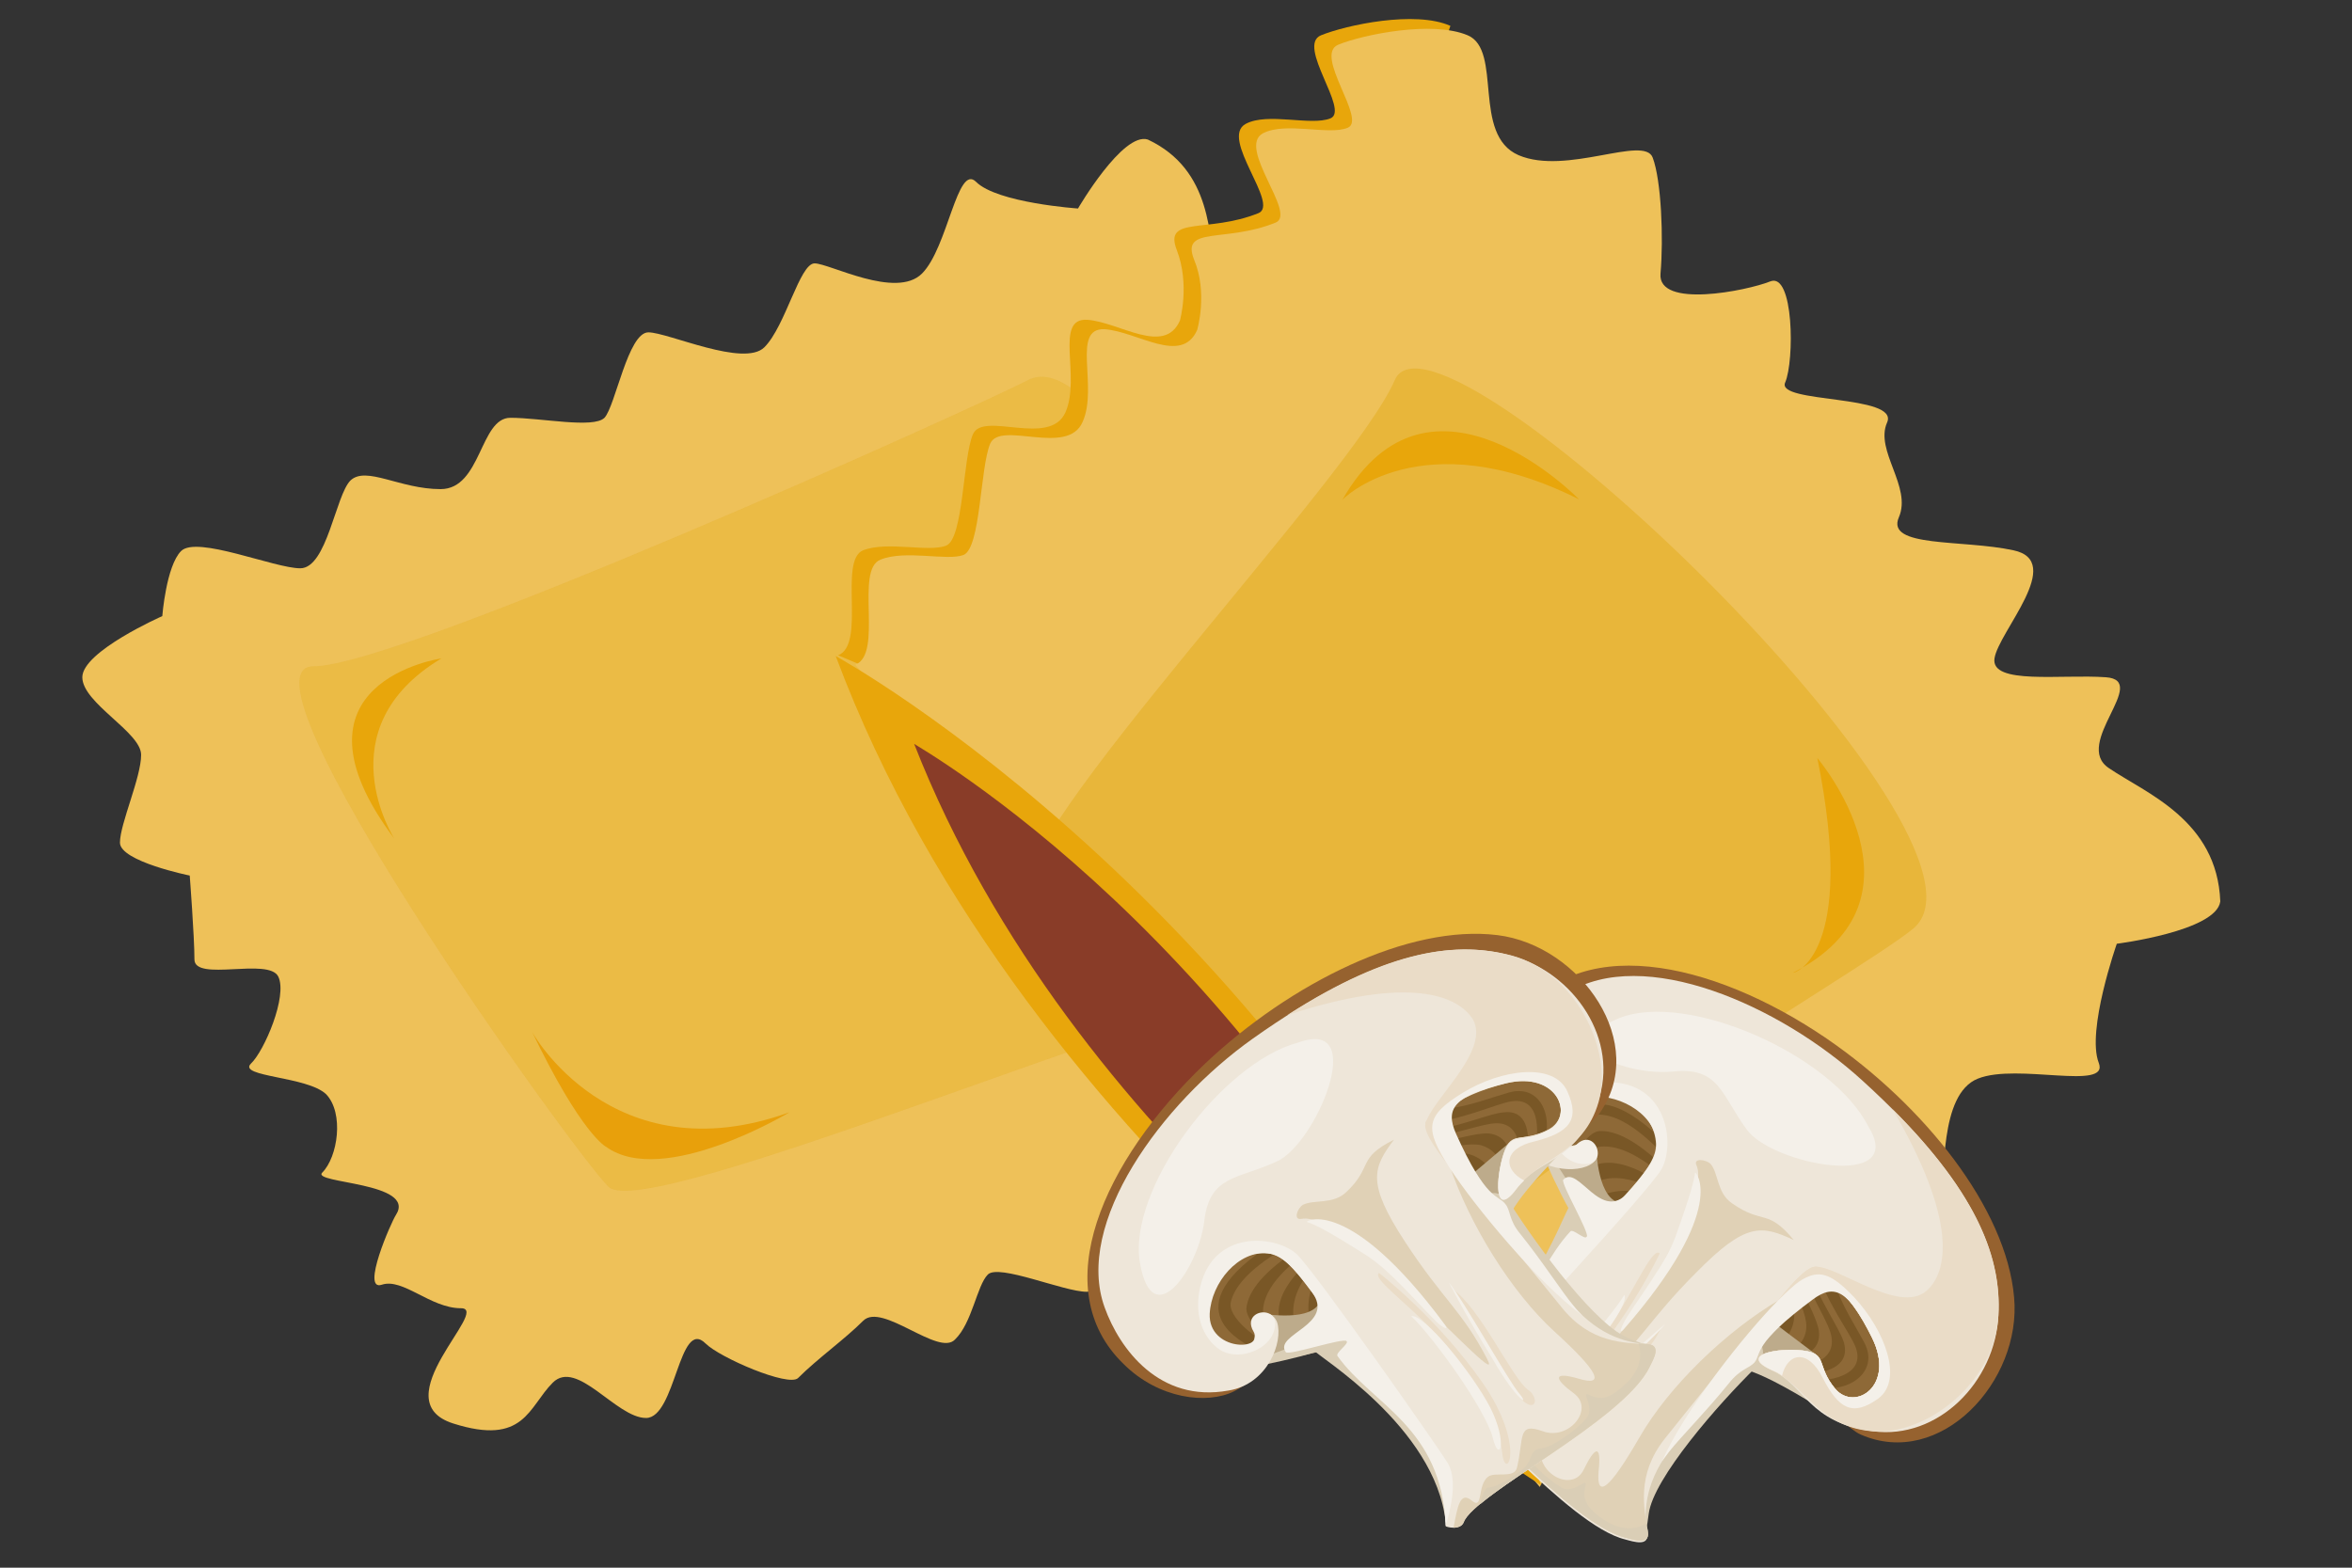<?xml version="1.0" encoding="utf-8"?>
<!-- Generator: Adobe Illustrator 28.0.0, SVG Export Plug-In . SVG Version: 6.00 Build 0)  -->
<svg version="1.1" id="Layer_1" xmlns="http://www.w3.org/2000/svg" xmlns:xlink="http://www.w3.org/1999/xlink" x="0px" y="0px"
	 viewBox="0 0 300 200" style="enable-background:new 0 0 300 200;" xml:space="preserve">
<rect x="0" y="0" width="300" height="200" fill="#333333" stroke="none"/>
<style type="text/css">
	.st0{fill:#EEC159;}
	.st1{opacity:0.8;}
	.st2{opacity:0.8;fill:#E8B63A;enable-background:new    ;}
	.st3{fill:#E8A00B;}
	.st4{fill:#F7AB31;}
	.st5{fill:#E8A60B;}
	.st6{fill:#E8B63A;}
	.st7{fill:#893C28;}
	.st8{fill-rule:evenodd;clip-rule:evenodd;fill:#96622F;}
	.st9{fill-rule:evenodd;clip-rule:evenodd;fill:#795726;}
	.st10{fill-rule:evenodd;clip-rule:evenodd;fill:#8E6937;}
	.st11{fill-rule:evenodd;clip-rule:evenodd;fill:#BDAB8B;}
	.st12{fill-rule:evenodd;clip-rule:evenodd;fill:#DACEB6;}
	.st13{fill-rule:evenodd;clip-rule:evenodd;fill:#EEE6D9;}
	.st14{fill-rule:evenodd;clip-rule:evenodd;fill:#E0D1B6;}
	.st15{fill-rule:evenodd;clip-rule:evenodd;fill:#F4F0E9;}
	.st16{fill-rule:evenodd;clip-rule:evenodd;fill:#EADCC7;}
</style>
<g>
	<path class="st0" d="M146.4,17.8c-3.2-1-8.9,8.8-8.9,8.8s-10.3-0.7-13-3.4c-2.4-2.4-3.6,8.4-6.9,11.7s-11.8-1.3-13.7-1.3
		c-1.9,0-3.7,8-6.4,10.7c-2.6,2.6-12.3-1.9-14.8-1.9c-2.6,0-4.2,9.4-5.6,10.9c-1.4,1.4-8.1,0-12,0s-3.7,9.1-8.9,9.1s-9.5-3-11.5-1.1
		c-1.9,1.9-3,11.2-6.4,11.2c-3.3,0-13.2-4.2-15.2-2.2c-1.9,1.9-2.4,8.3-2.4,8.3s-10.2,4.5-10.2,7.8s7.5,7,7.5,9.9s-2.7,8.8-2.7,11.2
		s8.9,4.2,8.9,4.2s0.6,7.8,0.6,10.7c0,2.9,9.5-0.3,10.7,2.2s-1.8,9.5-3.5,11.1c-1.7,1.7,7.2,1.6,9.6,3.9c2.3,2.4,1.5,8-0.5,10
		c-1.4,1.4,12.1,1.2,9.4,5.4c-0.6,0.9-4.5,9.8-1.8,8.9c2.7-0.9,6.2,3,10.1,3s-10.1,11.8-1,14.7s9.6-2.1,12.7-5.2
		c3.1-3.1,8.1,4.5,11.9,4.5s4.2-12.9,7.6-9.5c1.8,1.8,10.6,5.6,11.8,4.4c2.5-2.5,5.9-4.9,8.3-7.3c2.4-2.4,9.6,4.6,11.7,2.4
		c2.2-2.1,2.8-6.9,4.2-8.3s9.7,2.2,12.6,2.2s2.1-8.6,6.4-8.6s9.2,5.4,10.4,1.9c1.2-3.4-0.2-9.6,4.1-9.6c0,0,4.3,0.6,7.1,3.4
		c2.9,2.9,3-2.5,7.4-6.8c1.9-1.9,6,7.4,8.6,5.3c2.2-1.8,2.6-6.8,4.3-8.5s6,6.8,8.1,4.6s6.7-8.6,6.7-12.9s-10-4.8-10-10.5
		s7.6-12,5.7-13.9s-7.8-4.7-11.6-6s2.1-9.6,4.1-11.6s-7.1-6-9.7-6c-2.6,0,3.9-12.3,0.5-12.3s-5.5-5.4-9.2-5.4s0.6-7.4,1.8-13.2
		s-9-2.1-12-2.9c-2.9-0.8,1.4-7.5,3-12.3c1.6-4.7-8.3,0.5-9.2-4.3C154.2,30.3,154.7,21.7,146.4,17.8z"/>
	<g class="st1">
		<g>
			<path id="SVGID_1_" class="st2" d="M131.1,48.5C123.9,52.2,51.2,85,40,85s32.8,61.6,37.6,66.4c4.8,4.8,74.8-25.3,86.8-25.3
				C176.4,126.1,144.9,41.3,131.1,48.5z"/>
		</g>
	</g>
	<path class="st3" d="M100.7,141.9c0,0-16.1,9.7-23.4,4.4c0,0-3.1-1.5-9.5-14.8C67.7,131.5,78,150.1,100.7,141.9z"/>
</g>
<g>
	<path class="st4" d="M50.3,143.2"/>
</g>
<path class="st5" d="M56.3,84c0,0-21,3-6,23C50.3,107,41.3,93,56.3,84z"/>
<g>
	<path class="st5" d="M185,3.3c-4.5-2-13.3-0.1-16.5,1.2s3.7,9.6,1.2,10.6s-8-0.8-10.8,0.7c-3.4,1.8,4.4,10.3,1.6,11.4
		c-6.5,2.6-12.1,0.3-10.4,4.7c1.7,4.4,0.4,9,0.4,9c-2,4.5-7.7,0.2-11.8-0.1c-4.3-0.3-0.8,7.3-2.8,11.8c-2,4.5-10.5-0.2-11.8,2.8
		c-1.3,3-1.2,13.3-3.4,14.2c-2.2,0.9-7.5-0.6-10.6,0.6c-3.2,1.3,0.4,12-3.2,13.4l19.5,8.3l50.5-64.7L185,3.3z"/>
	<g>
		<path class="st0" d="M109.1,84.8c3.6-1.4-0.1-12.1,3.2-13.4c3.2-1.3,8.5,0.2,10.6-0.6c2.2-0.9,2.1-11.1,3.4-14.2
			c1.3-3,9.9,1.7,11.8-2.8c2-4.5-1.5-12,2.8-11.8c4.2,0.3,9.8,4.6,11.8,0.1c0,0,1.4-4.7-0.4-9c-1.7-4.3,4-2.1,10.4-4.7
			c2.8-1.1-5-9.6-1.6-11.4c2.9-1.5,8.4,0.3,10.8-0.7c2.5-1-4.4-9.3-1.2-10.6c3.2-1.3,12-3.1,16.5-1.2c4.5,1.9,0.5,12.7,6.5,15.3
			c6.1,2.6,16-2.6,17.1,0.3c1.1,2.9,1.4,10.3,1,14.8s11,2.2,14,1c3-1.2,3.1,10.1,1.9,12.9c-1.2,2.7,14.6,1.5,13,5.1
			c-1.6,3.6,3.2,8.2,1.5,12.1c-1.7,3.9,8.1,2.8,14.6,4.2c6.7,1.4-1.9,10.4-2.4,13.8s8.5,2,14.2,2.4c5.7,0.4-4.3,8.5,0.4,11.6
			c4.7,3.2,13.8,6.6,14.2,17c-0.5,3.8-13.2,5.4-13.2,5.4s-3.9,11.1-2.3,15.2c1.4,3.6-10.4,0-15.4,2c-5.1,2-4,12.9-4.9,14.9
			c-0.9,2-10.1,0.3-14,1.9c-4,1.6-3.5,13.7-4.7,16.4c-1.2,2.7-11.7,0.1-13.9,0.9c-2.2,0.9-3.7,8.6-5.4,12.5c-1.7,4-10.6,0-13,5.5"/>
		<g>
			<g>
				<path id="SVGID_3_" class="st6" d="M244,118.5c-7.2,5.9-59.7,36-64.7,47.7c-5.1,11.7-45.3-44.9-48.2-52.1
					c-2.9-7.2,41.4-53.1,46.8-65.6C183.3,35.9,257.8,107.2,244,118.5z"/>
			</g>
		</g>
		<path class="st5" d="M196.6,189.5c0,0-65.8-41-90-105.8C106.6,83.7,166.1,116.2,196.6,189.5z"/>
		<path class="st7" d="M186.7,178.1c0,0-49.9-31.6-70.1-83.2C116.6,95,161.2,120,186.7,178.1z"/>
		<path class="st5" d="M201.4,63.7c0,0-19-19.6-30.2,0.1C171.2,63.7,181.2,53.6,201.4,63.7z"/>
		<path class="st5" d="M231.8,96.7c0,0,15.3,18-3.1,27.4C228.8,124.2,236.9,121.9,231.8,96.7z"/>
	</g>
</g>
<g>
	<path class="st8" d="M204.9,148.8c0.4,0.9-8.2,0.9-11.9-3.8c-2.4-3-3-9.1,0.4-14.5c7.3-11.7,24.8-8.1,39.6,2
		c12.4,8.5,22.9,21.6,23.9,33c1,10.7-9.4,22-19.6,17.5C232.4,180.8,204.9,148.8,204.9,148.8L204.9,148.8z"/>
	<path class="st9" d="M233.6,154.7c12.1,13.1,8.7,21.4,6.5,23.5s-6.6-0.6-11.3-3.9c-4.7-3.3-16.1-5.8-16.1-5.8l-5-6.9l-7.7-12
		l-4.9-7l7.6-11.6L233.6,154.7z"/>
	<path class="st10" d="M202.5,153.6c1.4-1.1,3.4-2.1,6.6-1.5l0.6-1c-2.6-1-4.4-1-5.9-0.4c-0.8,0.3-1.5,1-2.1,1.7L202.5,153.6
		L202.5,153.6z M201.1,151.3c0.7-1.2,1.7-2.5,2.8-2.8c1.5-0.4,3.6-0.1,6.4,1.5l0.6-1c-3-2.3-5.2-2.9-6.9-2.7c-1.4,0.2-2.8,2.3-3.4,4
		L201.1,151.3L201.1,151.3z M200.1,149.7c0.5-2.1,2.3-5.3,3.9-5.4c1.8-0.1,4.2,0.9,7.4,3.8l0.6-1c-3.4-3.5-5.9-4.8-7.9-4.9
		c-1.9-0.1-4.1,4.4-4.4,6.8l0.1,0.3L200.1,149.7L200.1,149.7L200.1,149.7z"/>
	<path class="st10" d="M231.6,161.4c1.1,4.5,4.4,8.6,5.1,10.5c0.7,1.9-0.1,3.7-4.2,4.2l-1-0.9c3.4-0.5,4.2-2.1,3.7-3.9
		c-0.5-1.8-3.2-5.4-4.5-9.4L231.6,161.4L231.6,161.4z M228.3,172.4c1.3-0.6,2.1-1.8,2.1-3.2s-0.9-3.6-2.4-6.1l-0.9,0.4
		c3.2,4.1,1.3,6.6,0.1,8L228.3,172.4L228.3,172.4z M230.4,174.2c2.7-0.6,3.5-2,3.2-3.7s-2.4-4.8-3.8-8.3l-0.9,0.4
		c1.4,3,2.9,5.7,3.1,7.2c0.2,1.6-0.6,2.8-2.7,3.4L230.4,174.2L230.4,174.2z"/>
	<path class="st11" d="M230.4,174.7c-0.3-0.5-0.9-1,1.1-2c-3.9-2.9-12.3-9.3-18-14.2c-3.3-2.8-2-6.5-5.5-5.2
		c-3.6,1.3-4.3-4.5-4.4-6.8c-0.1-1-2.3,0.5-4-0.5c-2.2-1.3-2.5-5.8-3.6-5.2c-2,1,6.3,17.8,6.3,17.8l12.3,12.8l11.1,4.3
		C229.2,176,230.9,175.7,230.4,174.7L230.4,174.7z"/>
	<path class="st12" d="M194.9,142.8c3,7.5,5.6,12.8,8.1,15.8c1.6,2,6.3,9.5,15.5,14.4c4.9,2.6,3.7,0.3,15.7,7.9
		c10.4,2.1,5.4-1.2-0.2-3.5c-4.2-1.8-9.8-4.7-12.1-5.2c-3.8-0.9-13.2-11.1-18-16.5c-1.7-1.9-2.8-3.2-2.8-3.2L194.9,142.8z"/>
	<path class="st10" d="M232,177c4,0.7,7.7-2.1,5.8-5.7c-1.9-3.6-5.2-8-3.8-12.3s-18.6-10.1-21.1-12.7c-11.6-11.9-13.5-0.6-13.9,0
		c-3.8-3.9-3.9-8.9,2.8-11c1.2-0.4,31.1,2.2,31.1,2.2l19.5,24.9c0,0-6.6,9.1-6.8,10.2c-0.3,1.1-4.2,7.7-4.2,7.7S233.5,180.2,232,177
		L232,177z"/>
	<path class="st12" d="M224,174.4c-4.9,4.8-13.1,14.2-13.7,18.7c-0.1,0.8-0.2,1.6-0.4,2.2c-0.1,0.2-0.8,0.2-1,0.2
		c-2,0-4.7-6.2-4.7-6.2s-22.6-14-21.9-14.2c11.6-3.9,17.2-20.6,17.9-21.2c0.7-0.6,13,10.3,14.7,11
		C218.2,166.1,227.8,170.7,224,174.4L224,174.4z"/>
	<path class="st13" d="M237.6,137.9c14.3,13,17.7,22.2,17.3,29.9c-0.4,8.5-7.7,15.9-16,14.8c-8.3-1.1-8.6-5.8-12.9-7.8
		c-4.4-2,0.9-2.9,4-2.5c3.2,0.4,1.6,1.9,4.1,4.9c2.5,2.9,7.7-0.4,4.7-6.5s-5.1-7.4-7.9-5.3c-2.8,2.1-13.8,14.4-17.4,18.9
		c-3.6,4.5-3.9,8.2-3.4,11.4c0.2,1.6-1.7,1-2.8,0.7c-7.4-1.8-20.6-18.4-24.4-19c-1.1-0.1-1.1-2.1-1-2.2c6.5-1.7,4.5,0.8,15.5-11.9
		c9.8-11.2,14.2-14.3,13.8-17.7c-0.4-3.7-4.1-6.3-8.1-6.3c-3.5,0-5.6,4.2-4.9,6c0.8,2,4.1,0,4.8,0.7c0.7,0.6,1.1,1.9-0.2,2.6
		c-2.3,1.3-7.9,0.5-9.9-4.2c-3.4-8.3,2.2-14.7,7-17.7C209.6,120.6,227,128.2,237.6,137.9L237.6,137.9z"/>
	<path class="st14" d="M210.2,195.5L210.2,195.5C210.2,195.6,210.2,195.6,210.2,195.5c0.2,1.6-1.7,1-2.8,0.7
		c-7.4-1.8-20.6-18.4-24.4-19c-0.6-0.1-0.8-0.6-1-1.2c2.6-0.1,4.8-0.3,3.9,1.6c-0.8,1.6,2.1,0.2,3.5,1.3c0.9,0.7,0.4,3.4,1.9,3.4
		c3.9,0.1,5.7-1.3,5.2,2.3c-0.5,3.5,4.1,5.8,5.5,2.9c1.4-2.9,2.3-3.4,1.9,0.2c-0.3,3.6,1.4,2.3,5.2-4.3s11.1-13.6,17.9-17.6
		c-4.3,4.7-11.8,14.2-14.7,17.8C208.7,188.2,209.7,192.4,210.2,195.5L210.2,195.5z"/>
	<path class="st12" d="M210.2,195.5L210.2,195.5C210.2,195.6,210.2,195.6,210.2,195.5c0.2,1.6-1.7,1-2.8,0.7
		c-6.1-1.5-16.2-13.1-21.7-17.4c1,0,2.2,0.2,2.3,0.5c0.1,0.7,1.5,2.3,3,3.7c1.6,1.4,2.8,0.4,3.3,1.9s3.2,3.9,4.9,4.9
		c1.7,0.9,3.4-1.7,3-0.1c-0.4,1.6,0.2,2.7,2.4,4.2c1.7,1.1,3.6,1.5,5.3,0.5C210.1,194.8,210.2,195.2,210.2,195.5L210.2,195.5z"/>
	<path class="st15" d="M182,175.2c12.3-3.2,13-12.4,18.3-18.1c0.3-0.4,1.8,1.1,2.1,0.7c0.4-0.5-3.4-6.9-3-7.3c1.9-2,4.8,5.6,8.3,1.6
		c2.6-3,3.8-4.7,3.6-6.5c-0.4-3.7-5.2-6.3-9.1-5.6c-4.8,0.8-3.2,8-1.1,6c1.7-1.6,3.1,0.4,2.6,1.7c-0.4,0.9-1.6,0.9-2.5,0.7
		c-2.3-0.6-4.2-3.7-3.3-6.2c0.9-2.3,3.7-4.5,8.1-4.1c6.9,0.6,7.6,8.2,5.9,11.1c-1.7,2.9-20.2,22.8-21.7,24.3
		C188.4,175.3,184.5,175.3,182,175.2L182,175.2z"/>
	<path class="st14" d="M228.8,158.2c-4.1-1.9-6.1-2.3-12.4,4.1c-6.3,6.3-7.1,9-12.4,13.4c-4.4,3.6,14.8-21.6,12.4-27
		c-0.5-1,1.2-0.8,1.8-0.2c1,1.2,0.8,3.7,2.7,5C224.9,156.3,225.4,154.1,228.8,158.2L228.8,158.2z"/>
	<path class="st16" d="M211.7,159.9c-0.9-0.8-2.8,3.8-5.7,8.3s-9.4,10.7-13.3,11.9c-3.9,1.2,1.3,3,8.2-4.4
		C207.8,168.4,211.7,159.9,211.7,159.9L211.7,159.9z"/>
	<path class="st16" d="M211.8,169.5c-1.6,4-9.6,10-10.5,12.2c-0.9,2.3-4.2,1.3,1.3-3.4C208,173.6,211.8,169.5,211.8,169.5
		L211.8,169.5z"/>
	<path class="st15" d="M207.1,169.6c-0.6,0.7-0.5-0.1,0.5-1.7c1.6-2.5,4.9-6.9,6.1-10.1c1.9-5.3,2.4-7.2,2.5-8.2
		C216.2,149.3,220.7,154,207.1,169.6L207.1,169.6z"/>
	<path class="st15" d="M207.2,165.2c-2.2,3.5-9.7,11.9-12.9,13.4s-0.4,2.2,3.6-1.1C202,174.1,207.9,166.6,207.2,165.2L207.2,165.2z"
		/>
	<path class="st15" d="M212.4,168.9c-1.8,2.3-10.7,10.1-12,11.8s-1,0,3.6-4.3C208.6,172.1,212.4,168.9,212.4,168.9L212.4,168.9z"/>
	<path class="st16" d="M241.4,141.5c11.1,11.1,13.9,19.3,13.5,26.3c-0.4,8.5-9.1,15.3-16,14.8s-8.6-5.8-12.9-7.8
		c-4.4-2,0.9-2.9,4-2.5c3.2,0.4,1.6,1.9,4.1,4.9c2.5,2.9,7.7-0.4,4.7-6.5s-6.6-9.3-9.4-7.2c-0.7,0.5-1.9,1.7-3.3,3.3
		c2.1-2.7,4.2-5.1,5.4-5.2c2.8-0.2,10.7,6.1,14.2,3.1C248.5,162.3,249.7,155.7,241.4,141.5L241.4,141.5z"/>
	<path class="st16" d="M227.3,175.5c0.7-2.9,3.3-3.5,5.3,0.3c2.1,3.9,3.9,5.1,7.1,2.6c3.3-2.5,0.9-8.7-3.1-12.9
		c-2-2.1-3.4-3.5-4.9-3.9c-0.1,0-0.1,0-0.2,0c-1.2,0.1-3.3,2.5-5.4,5.2c1.4-1.6,2.6-2.8,3.3-3.3c2.8-2.1,6.4,1.1,9.4,7.2
		c3,6.1-2.2,9.5-4.7,6.5c-2.5-2.9-1-4.5-4.1-4.9c-3.2-0.4-8.4,0.5-4,2.5C226.4,175,226.9,175.2,227.3,175.5L227.3,175.5z M223,171.2
		c-0.6,0.8-1,1.6-1.4,2.2c0.8-0.3,1.6-0.3,2-0.7C223.8,172.4,223.3,171.8,223,171.2L223,171.2z"/>
	<path class="st15" d="M227.3,175.5c-0.4-0.3-0.8-0.5-1.3-0.7c-4.4-2,0.9-2.9,4-2.5c3.2,0.4,1.6,1.9,4.1,4.9
		c2.5,2.9,7.7-0.4,4.7-6.5s-4.8-7-7.6-4.9c-7.7,5.7-6.5,6.9-7.4,8c-0.7,0.8-1.8,0.8-3.3,2.7c-2.9,3.6-6.1,6.8-7.6,8.7
		c-0.3,0.4-0.6,0.8-0.9,1.2c2.8-6.4,10.6-16.3,14.8-20.5s5.8-4.5,9.7-0.4c3.9,4.2,6.3,10.5,3.1,12.9c-3.3,2.4-5.1,1.3-7.1-2.6
		C230.6,172,228,172.6,227.3,175.5L227.3,175.5z"/>
	<path class="st15" d="M238.3,143.7c-4.6-9.1-23.1-17.3-31.8-13.8c-8.7,3.6,1,7.4,6.9,6.8c5.9-0.6,6.1,2.9,9.4,7.4
		C226,148.6,243.4,151.9,238.3,143.7L238.3,143.7z"/>
</g>
<g>
	<path class="st8" d="M163.6,166.7c0.9-0.2-0.9,8.2-6.2,10.8c-3.4,1.7-9.6,1-14.1-3.5c-9.9-9.6-2.6-25.9,10.4-38.3
		c10.9-10.3,26-17.8,37.3-16.4c10.6,1.3,19.5,13.9,12.9,22.9C200.7,146.7,163.6,166.7,163.6,166.7L163.6,166.7z"/>
	<path class="st9" d="M175.4,139.9c15.4-9,22.7-4,24.3-1.3c1.6,2.6-2,6.3-6.3,10.2s-9.1,14.5-9.1,14.5l-7.8,3.4l-13.4,5l-7.9,3.3
		l-9.8-9.9L175.4,139.9z"/>
	<path class="st10" d="M167.7,170.1c-0.8-1.5-1.3-3.7-0.1-6.7l-0.9-0.8c-1.6,2.3-1.9,4.1-1.7,5.6c0.1,0.9,0.6,1.7,1.2,2.4
		L167.7,170.1L167.7,170.1z M165.2,171c-1-0.9-2.1-2.2-2.1-3.3c-0.1-1.6,0.6-3.5,2.9-5.9l-0.9-0.8c-2.9,2.4-3.9,4.5-4,6.1
		c-0.1,1.4,1.7,3.2,3.2,4.2L165.2,171L165.2,171z M163.4,171.7c-2-0.9-4.7-3.4-4.4-5c0.3-1.8,1.7-3.9,5.2-6.4l-0.8-0.8
		c-4.2,2.5-6,4.8-6.4,6.6c-0.5,1.9,3.4,5,5.7,5.7h0.3L163.4,171.7L163.4,171.7L163.4,171.7z"/>
	<path class="st10" d="M181.5,143.3c4.6-0.2,9.3-2.5,11.3-2.8s3.6,0.8,3.2,5l-1.1,0.8c0.2-3.5-1.2-4.6-3-4.4
		c-1.9,0.1-5.9,2-10.1,2.4L181.5,143.3L181.5,143.3z M191.6,148.9c-0.4-1.4-1.3-2.4-2.7-2.8c-1.4-0.3-3.7,0.1-6.5,1l0.2,0.9
		c4.7-2.2,6.8,0.1,7.8,1.6L191.6,148.9L191.6,148.9z M193.8,147.2c0-2.8-1.2-3.9-2.9-3.9s-5.2,1.4-8.9,1.9l0.2,0.9
		c3.3-0.7,6.1-1.6,7.7-1.5c1.6,0.2,2.6,1.2,2.8,3.3L193.8,147.2L193.8,147.2z"/>
	<path class="st11" d="M194.2,147.3c-0.6,0.2-1.2,0.7-1.7-1.5c-3.7,3.1-11.8,10.1-17.7,14.6c-3.4,2.6-6.7,0.6-6.3,4.3
		c0.5,3.8-5.3,3.2-7.6,2.9c-1-0.1,0,2.4-1.3,3.8c-1.7,1.8-6.2,1.2-5.9,2.4c0.6,2.2,18.7-2.3,18.7-2.3l15.1-9.3l6.5-10
		C195.3,148.8,195.4,147,194.2,147.3L194.2,147.3z"/>
	<path class="st12" d="M155.5,175.2c8-1.4,13.7-2.8,17.2-4.5c2.3-1.2,10.6-4.1,17.4-12.1c3.6-4.3,1-3.6,11.1-13.7
		c4.3-9.7,0-5.5-3.4-0.5c-2.6,3.8-6.7,8.6-7.7,10.7c-1.7,3.5-13.7,10.5-19.9,14c-2.3,1.3-3.7,2.1-3.7,2.1L155.5,175.2z"/>
	<path class="st10" d="M196.8,146.2c1.5-3.8-0.4-8-4.4-6.8c-3.9,1.1-8.9,3.4-12.8,1.1c-4-2.3-13.9,16-16.9,17.9
		c-14.1,8.8-3.5,13-3,13.6c-4.6,2.8-9.6,1.9-10.1-5c-0.1-1.2,8.8-30,8.8-30l28.4-13.7c0,0,7.4,8.4,8.5,8.8c1,0.5,6.7,5.7,6.7,5.7
		S200.3,145.4,196.8,146.2L196.8,146.2z"/>
	<path class="st12" d="M192.6,153.5c3.7,5.8,11.1,15.8,15.3,17.3c0.8,0.3,1.5,0.6,2.1,0.8c0.2,0.1,0,0.9,0,1c-0.4,2-7.1,3.3-7.1,3.3
		s-18.5,19.2-18.5,18.3c-1.3-12.2-16.4-21.2-16.9-22s12.8-10.5,13.8-12C183.3,157.4,189.8,149,192.6,153.5L192.6,153.5z"/>
	<path class="st13" d="M159.8,132.5c15.8-11.2,25.5-12.6,32.9-10.6c8.2,2.2,13.9,10.9,11.1,18.7c-2.8,7.9-7.5,7.1-10.4,11
		s-2.6-1.5-1.6-4.5s2.2-1.2,5.7-3c3.4-1.8,1.2-7.6-5.4-6c-6.6,1.6-8.3,3.4-6.9,6.6c1.4,3.2,11.1,16.5,14.7,21
		c3.6,4.5,7.2,5.6,10.4,5.8c1.6,0.1,0.6,1.8,0.1,2.9c-3.3,6.9-22.4,16.2-23.7,19.8c-0.4,1.1-2.3,0.6-2.3,0.5
		c-0.3-6.7,1.7-4.2-8.3-17.6c-8.9-11.9-11-16.9-14.4-17.2c-3.7-0.4-7,2.7-7.8,6.6c-0.8,3.4,2.9,6.4,4.8,6.1c2.1-0.3,0.9-4,1.7-4.6
		s2-0.6,2.5,0.7c0.8,2.5-1.2,7.9-6.2,8.7c-8.8,1.6-13.9-5.3-15.8-10.6C137,156.1,148.1,140.8,159.8,132.5L159.8,132.5z"/>
	<path class="st14" d="M210.3,171.5L210.3,171.5C210.4,171.5,210.4,171.5,210.3,171.5c1.6,0.2,0.6,1.9,0.1,2.9
		c-3.3,6.9-22.4,16.2-23.7,19.8c-0.2,0.5-0.8,0.7-1.3,0.7c0.5-2.6,0.8-4.8,2.4-3.4c1.4,1.1,0.6-2,2-3.1c0.9-0.7,3.4,0.3,3.7-1.2
		c0.9-3.8,0-5.8,3.3-4.6s6.6-2.8,4-4.8c-2.6-1.9-2.8-2.9,0.6-1.9c3.4,1,2.5-0.9-3.1-6s-10.9-13.8-13.4-21.2
		c3.7,5.2,11.4,14.5,14.3,18.1C202.9,171.4,207.1,171.3,210.3,171.5L210.3,171.5z"/>
	<path class="st12" d="M210.3,171.5L210.3,171.5C210.4,171.5,210.4,171.5,210.3,171.5c1.6,0.2,0.6,1.9,0.1,2.9
		c-2.8,5.7-16.3,13-21.6,17.5c0.2-1,0.6-2.1,1-2.1c0.7,0,2.6-0.9,4.2-2.2c1.7-1.2,0.9-2.6,2.5-2.8s4.5-2.3,5.8-3.8
		c1.3-1.4-0.9-3.7,0.5-3c1.5,0.7,2.6,0.4,4.6-1.5c1.5-1.4,2.2-3.2,1.6-5.1C209.6,171.4,210,171.4,210.3,171.5L210.3,171.5z"/>
	<path class="st15" d="M184.4,194.7c-0.5-12.7-9.3-15.4-13.8-21.7c-0.3-0.4,1.4-1.5,1.2-1.9c-0.4-0.5-7.5,1.9-7.8,1.4
		c-1.6-2.3,6.5-3.5,3.3-7.7c-2.4-3.2-3.8-4.7-5.6-4.9c-3.7-0.4-7.2,3.7-7.4,7.7c-0.2,4.8,7.1,4.8,5.6,2.3c-1.2-2,1-3,2.2-2.2
		c0.8,0.6,0.6,1.8,0.2,2.6c-1,2.1-4.5,3.3-6.7,1.9c-2.1-1.4-3.6-4.6-2.3-8.8c2.1-6.6,9.6-5.7,12.1-3.4c2.4,2.3,18,24.6,19.1,26.4
		C186,188.5,185.1,192.3,184.4,194.7L184.4,194.7z"/>
	<path class="st14" d="M177.8,145.4c-2.7,3.6-3.5,5.5,1.4,13s7.3,8.8,10.5,15c2.6,5-18-19.1-23.7-17.9c-1.1,0.2-0.5-1.4,0.2-1.8
		c1.4-0.7,3.8,0,5.5-1.6C175.2,148.8,173,147.8,177.8,145.4L177.8,145.4z"/>
	<path class="st16" d="M175.9,162.4c-0.9,0.7,3.2,3.5,6.9,7.4c3.8,3.8,8.4,11.4,8.8,15.5c0.4,4,3.2-0.7-2.5-8.9
		C183.3,168.1,175.9,162.4,175.9,162.4L175.9,162.4z"/>
	<path class="st16" d="M185.2,164.4c3.6,2.4,7.7,11.5,9.7,12.9s0.4,4.4-3-1.9C188.5,169,185.2,164.4,185.2,164.4L185.2,164.4z"/>
	<path class="st15" d="M184.3,169c0.6,0.8-0.3,0.5-1.5-0.8c-2.1-2.1-5.7-6.3-8.6-8.1c-4.7-3-6.5-3.9-7.5-4.2
		C166.4,155.8,172,152.4,184.3,169L184.3,169z"/>
	<path class="st15" d="M180,167.9c3,2.9,9.5,12,10.4,15.5c0.8,3.4,2,0.8-0.3-3.8C187.7,175,181.6,167.6,180,167.9L180,167.9z"/>
	<path class="st15" d="M184.8,163.6c1.9,2.3,7.6,12.6,9,14.2c1.4,1.7-0.3,1-3.4-4.4C187.1,168.1,184.8,163.6,184.8,163.6
		L184.8,163.6z"/>
	<path class="st16" d="M164.2,129.5c13.2-8.5,21.8-9.4,28.6-7.6c8.2,2.2,13,12.1,11.1,18.7s-7.5,7.1-10.4,11s-2.6-1.5-1.6-4.5
		s2.2-1.2,5.7-3c3.4-1.8,1.2-7.6-5.4-6c-6.6,1.6-10.5,4.5-9,7.7c0.4,0.8,1.3,2.2,2.6,3.9c-2.2-2.6-4.1-5.2-3.9-6.4
		c0.4-2.7,8.2-9.1,6-13.2C186,127,179.8,124.4,164.2,129.5L164.2,129.5z"/>
	<path class="st16" d="M194.4,150.6c-2.7-1.3-2.7-4,1.4-5.1c4.3-1.2,5.8-2.7,4.1-6.4s-8.4-2.7-13.3,0.2c-2.4,1.5-4.1,2.5-4.8,3.9
		c0,0.1,0,0.1,0,0.2c-0.2,1.2,1.7,3.8,3.9,6.4c-1.3-1.7-2.2-3.2-2.6-3.9c-1.4-3.2,2.4-6,9-7.7c6.6-1.6,8.8,4.2,5.4,6
		c-3.4,1.8-4.6,0-5.7,3c-1,3-1.3,8.4,1.6,4.5C193.7,151.2,194,150.9,194.4,150.6L194.4,150.6z M189.3,153.8c0.7,0.7,1.3,1.4,1.8,1.9
		c-0.1-0.9,0-1.6-0.3-2.1C190.6,153.3,189.9,153.6,189.3,153.8L189.3,153.8z"/>
	<path class="st15" d="M194.4,150.6c-0.3,0.3-0.7,0.7-1,1.1c-2.9,3.9-2.6-1.5-1.6-4.5s2.2-1.2,5.7-3c3.4-1.8,1.2-7.6-5.4-6
		c-6.6,1.6-7.8,3.2-6.4,6.4c3.9,8.7,5.4,7.8,6.3,9c0.7,0.8,0.4,2,1.9,3.8c2.9,3.6,5.3,7.4,6.9,9.3c0.3,0.4,0.7,0.8,1,1.1
		c-5.6-4.1-13.7-13.9-16.9-18.8c-3.2-5-3.2-6.6,1.7-9.6s11.6-3.9,13.3-0.2s0.2,5.3-4.1,6.4C191.7,146.5,191.7,149.2,194.4,150.6
		L194.4,150.6z"/>
	<path class="st15" d="M165.6,133c-9.8,2.6-21.8,18.8-20.2,28.1s7.5,0.6,8.2-5.3c0.7-5.9,4.2-5.3,9.2-7.6
		C167.8,146.1,174.7,129.7,165.6,133L165.6,133z"/>
</g>
</svg>
